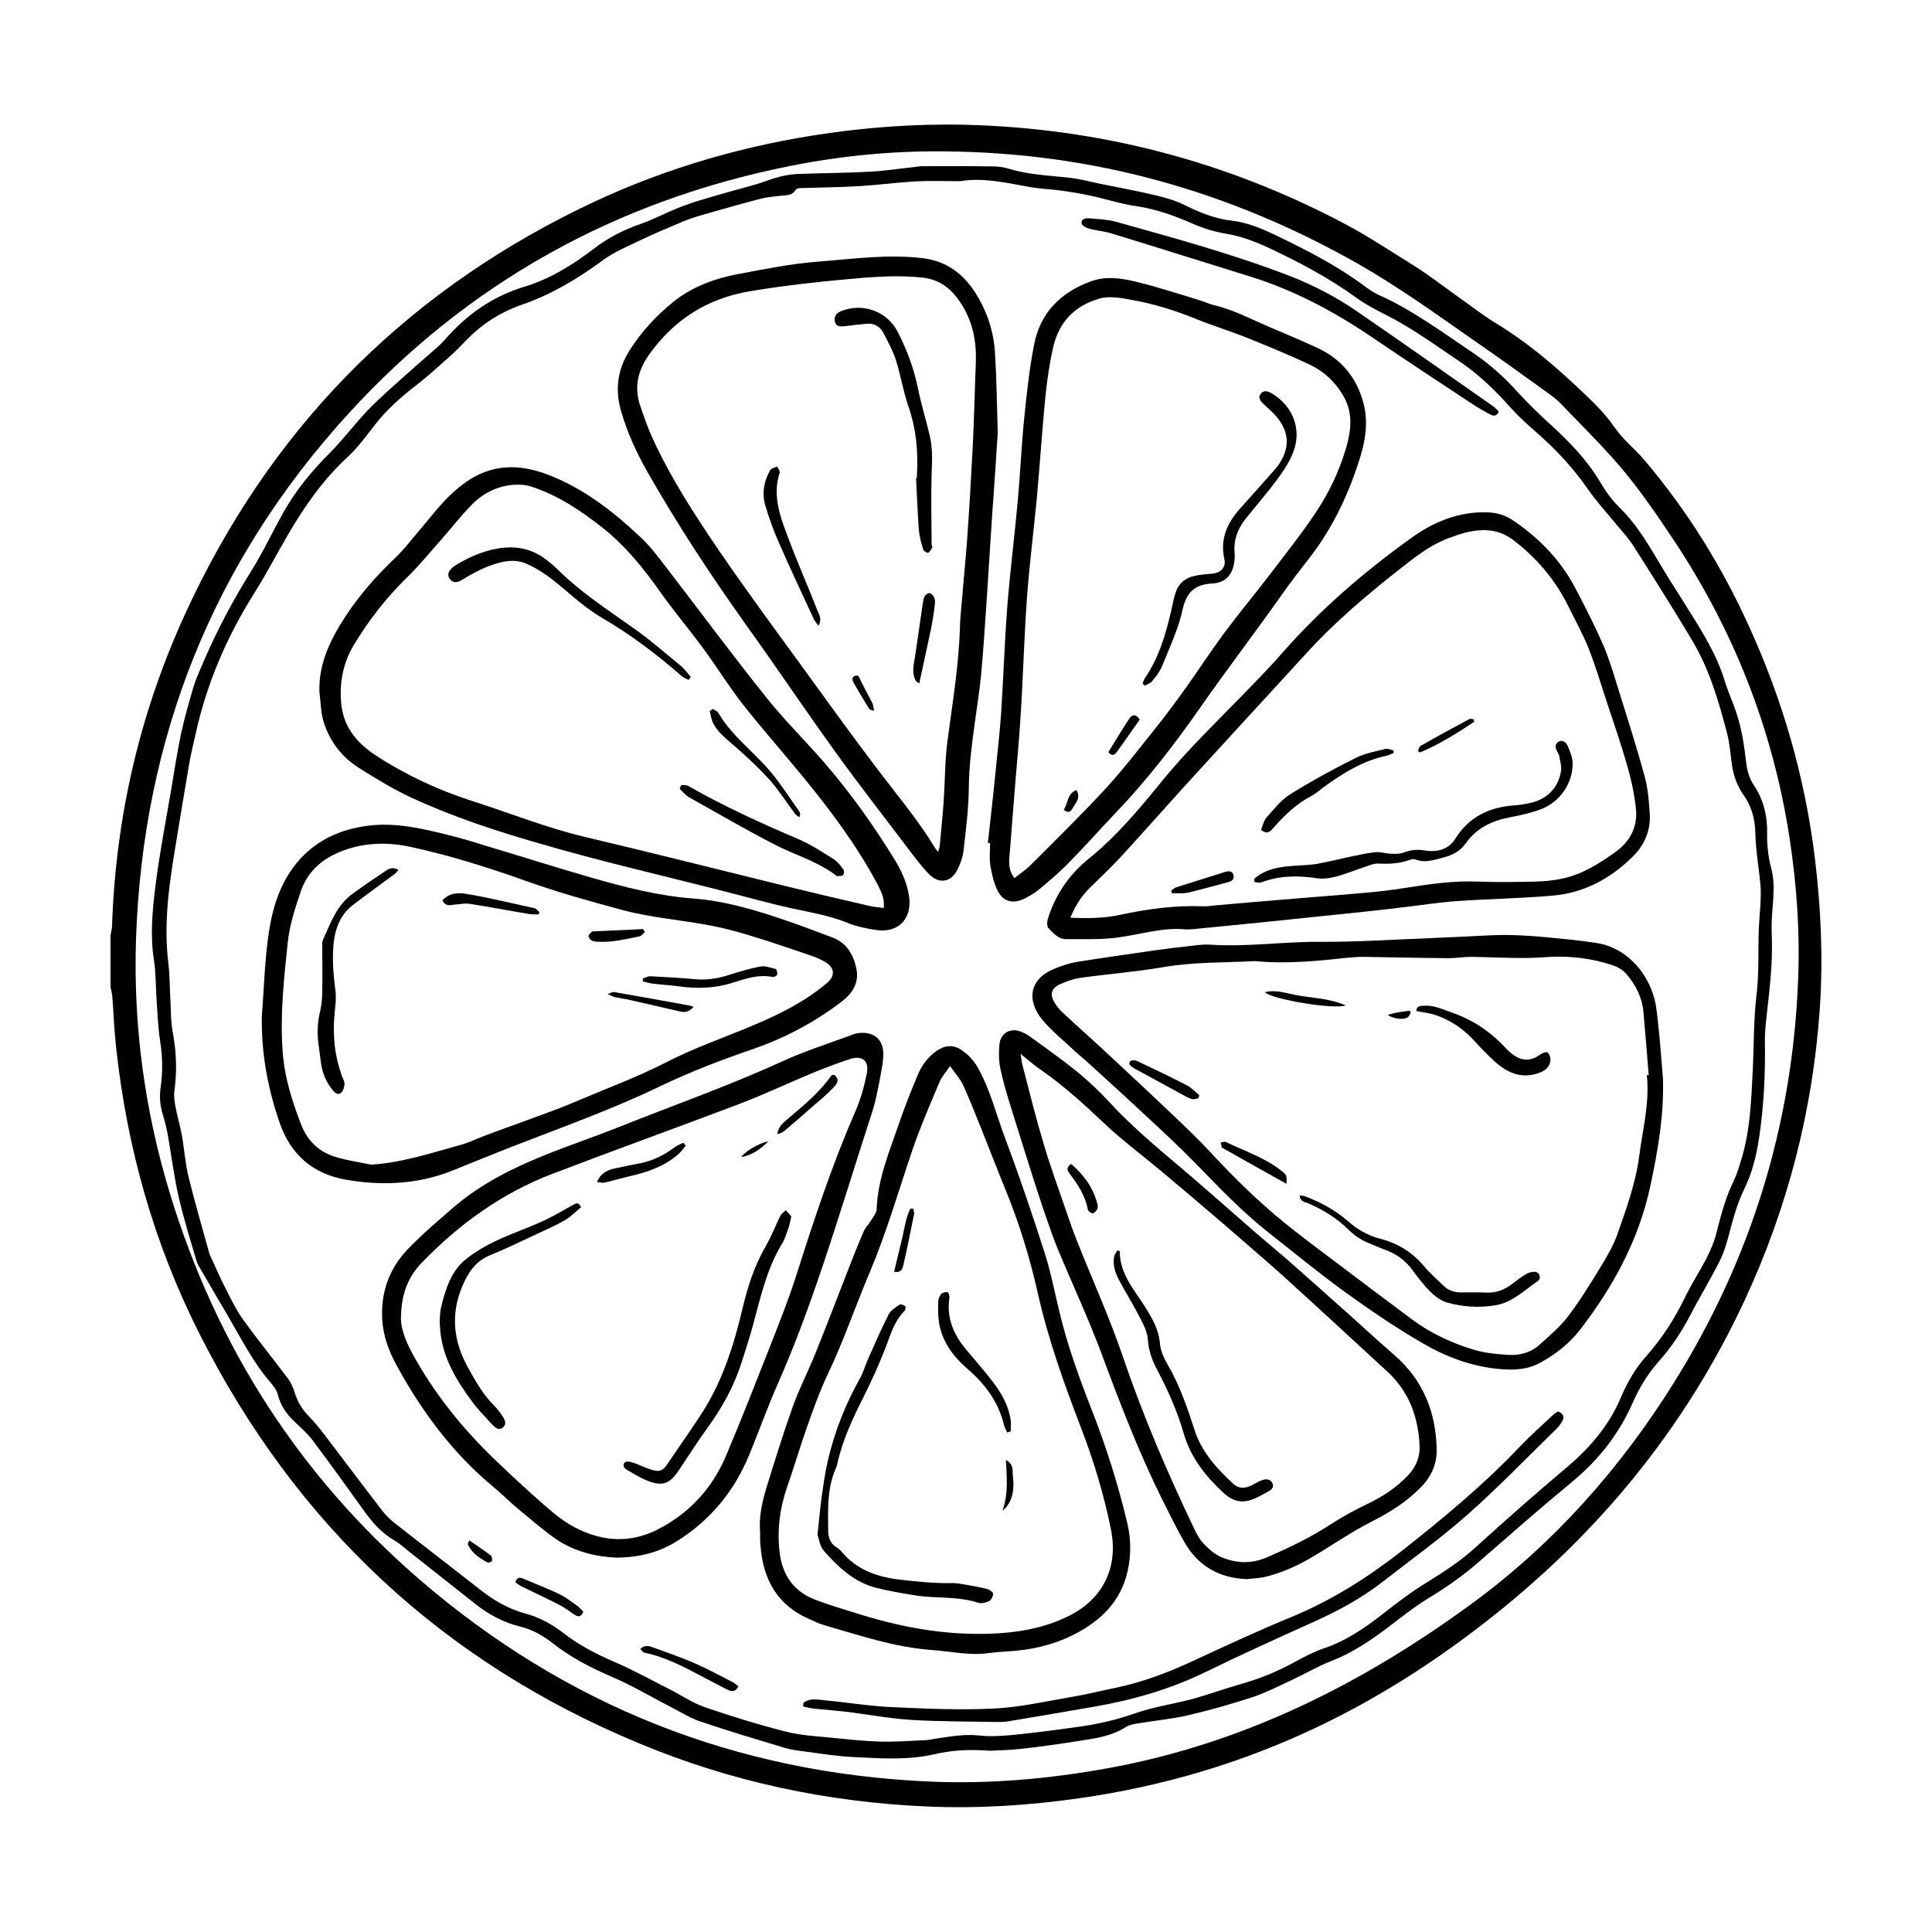 <?xml version="1.0" encoding="UTF-8"?>
<!-- Uploaded to: ICON Repo, www.iconrepo.com, Generator: ICON Repo Mixer Tools -->
<svg fill="#000000" width="800px" height="800px" version="1.1" viewBox="144 144 512 512" xmlns="http://www.w3.org/2000/svg">
 <g>
  <path d="m173.29 391.89c0.152-0.805 0.352-1.664 0.402-2.469 0.957-28.867 7.356-56.527 19.398-82.777 22.066-48.164 56.98-84.035 104.59-107.36 19.598-9.621 40.305-15.973 61.867-19.398 13.352-2.117 26.801-3.125 40.355-2.82 35.52 0.906 69.023 9.621 100.46 26.25 6.195 3.273 11.992 7.152 17.938 10.832 4.785 2.973 9.219 6.5 13.855 9.773 2.82 2.016 5.594 4.133 8.516 5.894 7.707 4.684 14.508 10.379 21.059 16.523 3.629 3.426 7.254 6.699 10.125 10.883 2.168 3.176 5.289 5.644 7.809 8.566 11.387 13.402 20.605 28.215 27.859 44.234 8.918 19.547 14.812 40.004 17.434 61.363 1.613 13.25 2.215 26.602 1.309 39.902-1.863 27.004-8.516 52.75-19.902 77.285-15.871 34.109-39.094 62.27-68.77 85.344-13.855 10.781-28.516 20.152-44.387 27.711-20.102 9.574-41.211 15.82-63.277 18.941-13.402 1.914-26.902 2.769-40.406 2.168-26.301-1.16-51.742-6.551-76.023-16.676-52.297-21.66-91.09-58.035-116.58-108.47-12.141-23.98-19.297-49.473-22.168-76.176-0.504-4.535-0.656-9.07-1.008-13.602-0.102-0.758-0.305-1.512-0.453-2.219v-13.703zm220.77-207.77c-13.754-0.152-27.355 1.211-40.758 3.879-46.098 9.219-85.297 30.934-116.98 65.645-35.973 39.398-54.465 86.051-56.277 139.25-0.754 22.922 2.316 45.492 9.02 67.512 12.293 40.305 34.16 74.562 66.102 102.17 38.793 33.453 83.883 51.289 135.07 53.555 15.973 0.707 31.84-0.707 47.609-3.578 35.82-6.551 67.461-22.469 96.48-43.781 21.461-15.77 38.895-35.418 53.051-57.988 20.605-32.848 31.691-68.617 33.152-107.36 0.504-12.594-0.402-25.141-2.316-37.586-4.434-28.668-14.812-54.965-30.883-79.047-5.039-7.559-10.227-15.113-16.375-21.867-4.281-4.734-8.867-9.32-13.301-13.906-0.805-0.855-1.715-1.613-2.672-2.316-7.004-5.039-13.957-10.078-21.059-14.965-9.723-6.801-19.348-13.703-29.727-19.648-34.211-19.492-70.785-29.719-110.13-29.969z"/>
  <path d="m406.3 607.97c-5.793-0.453-10.176-0.102-14.609 0.906-7.152 1.664-14.461 1.109-21.664 0.754-4.133-0.203-8.211-0.855-12.293-1.41-1.914-0.25-3.879-0.453-5.742-1.008-7.508-2.266-15.012-4.484-22.418-7.004-2.672-0.906-5.141-2.469-7.707-3.777-5.238-2.719-10.328-5.742-15.719-8.062-5.644-2.418-10.984-5.188-15.77-8.969-2.57-2.016-5.289-3.527-8.516-4.332-4.332-1.059-8.211-3.125-11.688-5.844-5.844-4.586-11.637-9.219-17.48-13.805-1.41-1.109-2.719-2.367-4.231-3.223-3.375-1.965-5.844-4.785-8.062-7.91-4.484-6.246-8.969-12.496-13.551-18.59-1.41-1.863-3.223-3.426-4.938-5.09-2.066-1.965-3.578-4.18-4.281-7.004-0.301-1.211-1.211-2.418-2.066-3.375-4.535-5.289-7.656-11.488-11.133-17.434-2.316-3.981-4.684-7.961-7.004-11.992-0.504-0.855-1.109-1.762-1.359-2.672-1.664-5.644-3.426-11.285-4.734-16.977-1.211-5.391-1.914-10.934-2.871-16.426-0.301-1.715-0.754-3.477-1.258-5.141-0.754-2.367-1.008-4.785-0.656-7.254 0.605-4.133 0.555-8.211-0.102-12.344-0.555-3.629-0.707-7.356-0.957-11.082-0.25-3.527-0.152-7.106-0.707-10.578-1.059-6.699-0.352-13.352 0.453-19.902 1.059-8.363 2.672-16.625 4.082-24.887 0.855-5.039 1.613-10.125 2.672-15.164 0.906-4.18 2.117-8.312 3.324-12.445 0.707-2.316 1.762-4.535 2.719-6.801 3.578-8.312 7.809-16.223 12.594-23.879 3.223-5.141 5.742-10.68 8.766-15.973 3.223-5.594 7.305-10.531 11.84-15.062 3.68-3.68 6.801-7.961 10.43-11.688 3.273-3.375 6.852-6.449 10.379-9.621 2.621-2.367 5.34-4.637 7.961-7.004 0.707-0.605 1.359-1.309 1.965-1.965 5.742-6.551 12.496-11.387 21.008-13.957 6.852-2.066 12.898-5.844 18.539-10.176 3.727-2.82 7.809-4.938 12.242-6.449 3.324-1.16 6.5-2.871 9.773-4.18 2.266-0.906 4.586-1.715 6.902-2.367 4.527-1.41 9.113-2.57 13.645-3.879 2.168-0.605 4.231-1.512 6.449-2.066 1.512-0.402 3.125-0.656 4.734-0.754 6.398-0.25 12.848-0.25 19.246-0.605 3.879-0.203 7.707-0.805 11.539-1.211 0.855-0.102 1.664-0.25 2.519-0.25 6.098 0 12.141-0.051 18.238 0.051 1.512 0 3.074 0.152 4.484 0.605 5.289 1.613 10.781 1.812 16.223 2.418 2.672 0.301 5.289 1.008 7.91 1.562 4.938 1.008 9.926 1.914 14.812 3.074 2.672 0.656 5.391 1.41 7.859 2.672 3.879 1.914 7.859 3.527 12.191 4.031 4.434 0.504 8.465 2.266 12.395 4.18 7.961 3.828 15.871 7.91 23.023 13.25 1.16 0.855 2.367 1.664 3.629 2.266 9.07 4.031 16.977 9.977 25.191 15.469 4.231 2.871 7.961 6.195 11.387 9.977 2.719 3.023 5.644 5.844 8.613 8.566 5.141 4.684 9.977 9.574 13.551 15.617 1.41 2.367 3.074 4.734 5.039 6.648 4.988 4.836 8.262 10.832 11.789 16.676 2.016 3.375 4.231 6.699 6.297 10.078 3.879 6.144 7.758 12.293 9.875 19.297 0.656 2.168 1.562 4.281 2.367 6.398 1.812 4.684 2.672 9.574 3.223 14.508 0.25 2.367 0.754 4.684 2.117 6.699 2.621 3.93 3.629 8.211 3.527 12.949-0.051 2.973 0.301 6.098 1.059 8.969 1.258 4.734 0.352 9.371 0.152 14.055-0.051 1.762 0 3.527 0.051 5.238 0.203 7.356-0.855 14.609-1.613 21.914-0.152 1.512-0.25 3.023-0.25 4.535 0.152 8.715-0.25 17.383-1.562 25.996-0.707 4.586-1.812 9.117-3.879 13.301-2.016 4.133-3.125 8.516-4.281 12.898-0.605 2.266-1.359 4.535-2.418 6.602-2.469 4.785-5.238 9.422-7.758 14.207-2.266 4.383-4.988 8.414-8.262 12.09-2.871 3.223-5.09 6.902-6.852 10.883-3.68 8.363-9.117 15.266-16.172 21.059-8.312 6.852-16.426 14.008-24.586 21.109-4.082 3.578-8.465 6.648-13.098 9.473-4.031 2.418-7.707 5.441-11.488 8.262-4.535 3.426-9.219 6.5-14.559 8.566-3.68 1.461-7.106 3.477-10.68 5.141-3.375 1.562-6.699 3.273-10.176 4.434-5.691 1.863-11.438 3.477-17.23 4.836-4.434 1.008-8.969 1.41-13.453 2.168-0.957 0.152-2.066 0.352-2.871 0.906-3.578 2.316-7.707 2.973-11.738 3.578-5.34 0.855-10.68 1.613-16.02 2.215-3.188 0.348-6.41 0.398-8.324 0.5zm-7.859-415.95c-4.332 0-8.113-0.152-11.891 0.051-4.938 0.301-9.875 0.957-14.863 1.258-5.039 0.301-10.125 0.352-15.164 0.504-0.555 0-1.41 0.051-1.613 0.402-1.008 1.762-2.672 1.461-4.231 1.664-1.762 0.203-3.527 0.352-5.238 0.805-5.039 1.309-10.078 2.769-15.062 4.18-1.762 0.504-3.527 1.059-5.238 1.762-3.981 1.664-7.91 3.324-11.789 5.188-3.273 1.562-6.648 2.973-9.523 5.09-6.648 4.887-13.602 9.07-21.41 11.789-5.691 1.965-10.629 5.09-14.812 9.422-1.461 1.512-2.922 3.023-4.535 4.434-2.82 2.519-5.644 5.09-8.613 7.406-4.18 3.223-8.062 6.648-11.285 10.832-2.215 2.871-4.383 5.844-7.055 8.312-6.5 5.996-11.438 13.098-15.82 20.605-3.023 5.188-5.793 10.531-8.969 15.566-7.254 11.539-12.543 23.832-15.469 37.129-0.555 2.57-1.211 5.09-1.664 7.656-1.211 7.055-2.367 14.105-3.527 21.16-1.762 10.578-3.375 21.109-2.066 31.891 0.402 3.273 0.352 6.551 0.555 9.824 0.152 2.922 0.102 5.945 0.656 8.816 0.957 5.141 1.109 10.176 0.402 15.367-0.203 1.359 0.051 2.871 0.301 4.231 0.453 2.469 1.211 4.887 1.664 7.406 0.656 3.727 0.906 7.559 1.812 11.234 1.664 6.75 3.629 13.453 5.492 20.203 0.102 0.402 0.301 0.754 0.504 1.16 1.258 2.769 2.469 5.543 3.879 8.262 1.41 2.769 2.769 5.594 4.586 8.113 3.828 5.34 8.012 10.43 11.941 15.719 0.805 1.059 1.309 2.367 1.715 3.629 0.707 2.215 1.762 4.133 3.375 5.844 1.762 1.812 3.375 3.777 4.887 5.793 4.938 6.449 9.773 12.949 14.711 19.348 1.059 1.41 2.367 2.672 3.727 3.727 7.356 5.793 14.812 11.488 22.168 17.281 3.68 2.922 7.656 5.289 12.191 6.5 3.727 1.008 7.004 2.769 10.078 5.141 4.133 3.223 8.766 5.644 13.602 7.707 5.039 2.168 9.824 4.836 14.711 7.305 3.074 1.562 5.996 3.578 9.219 4.684 7.152 2.469 14.41 4.684 21.766 6.551 4.031 1.008 8.312 1.16 12.496 1.613 4.082 0.402 8.211 0.855 12.344 0.957 4.031 0.102 8.062-0.203 12.141-0.402 0.754-0.051 1.512-0.203 2.266-0.352 3.879-0.555 7.758-1.309 11.789-0.855 3.074 0.352 6.246 0.102 9.32-0.203 6.047-0.605 12.043-1.41 18.035-2.266 3.074-0.453 6.098-1.109 9.117-1.914 2.82-0.754 5.543-1.863 8.414-2.621 3.828-1.008 7.758-1.664 11.539-2.672 4.231-1.16 8.312-2.672 12.543-3.879 5.039-1.41 9.875-3.324 14.508-5.894 2.418-1.309 4.938-2.672 7.559-3.578 5.945-1.965 10.984-5.391 15.871-9.219 3.828-3.023 7.758-5.996 11.941-8.516 4.535-2.82 8.918-5.691 12.848-9.32 7.809-7.106 15.719-14.055 23.781-20.859 6.246-5.238 11.387-11.234 14.559-18.793 1.664-3.93 3.777-7.559 6.602-10.73 4.18-4.734 7.559-9.926 10.277-15.566 1.762-3.629 3.981-7.055 5.844-10.629 1.008-2.016 1.914-4.133 2.469-6.297 1.211-4.734 2.418-9.473 4.586-13.906 0.906-1.863 1.512-3.93 2.117-5.945 2.316-7.559 2.57-15.469 2.973-23.227 0.352-6.75 0.203-13.453 1.008-20.203 0.707-5.742 0.402-11.637 0.605-17.434 0.102-2.266 0.301-4.535 0.453-6.801 0.051-1.613 0.152-3.223 0-4.785-0.402-4.586-1.258-9.168-1.359-13.805-0.102-3.777-0.957-7.152-3.125-10.176-1.664-2.367-2.672-5.039-3.074-7.961-0.402-2.82-0.605-5.742-1.309-8.465-2.215-8.414-4.637-16.777-9.117-24.336-5.039-8.465-10.328-16.828-15.617-25.141-1.309-2.066-2.973-3.879-4.535-5.742-2.57-3.125-5.34-6.144-7.609-9.422-3.879-5.594-8.465-10.531-13.551-14.965-2.418-2.117-4.836-4.281-6.953-6.648-4.231-4.785-8.766-9.117-14.105-12.645-6.246-4.18-12.293-8.613-19.043-11.992-2.621-1.309-5.289-2.719-7.656-4.434-7.356-5.34-15.316-9.523-23.477-13.352-3.578-1.664-7.254-3.023-11.234-3.68-3.023-0.504-6.098-1.461-8.918-2.719-4.836-2.117-9.672-3.828-14.914-4.586-4.082-0.605-8.012-1.914-12.043-2.769-2.621-0.555-5.289-1.008-7.961-1.359s-5.391-0.453-8.012-0.906c-6.453-1.199-12.648-2.559-18.492-1.551z"/>
  <path d="m408.41 258.73c-0.301 4.637-0.707 11.035-1.16 17.434-0.051 1.109-0.203 2.168-0.25 3.273-0.555 8.566-1.109 17.18-1.664 25.746-0.402 5.996-0.805 11.941-1.359 17.938-0.402 4.18-1.109 8.363-1.664 12.543-0.754 5.594-1.512 11.184-1.562 16.879-0.051 5.644-0.754 11.234-1.41 16.879-0.203 1.715-0.805 3.477-1.613 5.039-1.613 3.324-4.785 3.93-7.457 1.258-2.016-2.016-3.727-4.332-5.441-6.602-6.551-8.664-13.25-17.23-19.598-26.047-8.012-11.133-15.668-22.52-23.68-33.703-9.27-13-17.984-26.301-25.895-40.152-2.922-5.141-5.391-10.48-7.055-16.223-1.664-5.691-0.957-11.035 2.168-16.02 3.125-4.988 7.106-9.27 11.637-12.949 4.988-4.031 11.035-6.246 17.281-7.406 6.953-1.309 13.957-2.719 20.957-3.273 9.32-0.707 18.641-2.066 28.012-0.906 5.996 0.754 10.43 3.93 13.703 8.969 3.223 5.039 5.039 10.48 5.34 16.426 0.406 6.34 0.457 12.738 0.711 20.898zm-15.82 111.04c0.25-0.906 0.453-1.258 0.453-1.664 0.352-4.031 0.805-8.062 1.059-12.09 0.352-5.141 0.301-10.328 0.957-15.418 1.309-10.027 3.023-20 3.324-30.18 0.051-2.719 0.402-5.391 0.605-8.062 0.402-5.141 0.957-10.227 1.309-15.367 0.555-7.758 1.008-15.469 1.41-23.227 0.25-4.535 0.402-9.07 0.555-13.652 0.051-1.613 0.102-3.223 0.152-4.785 0.051-2.469 0.25-4.887 0.203-7.356-0.102-5.441-1.562-10.48-4.887-14.914-2.316-3.074-5.289-5.09-9.27-5.492-5.238-0.555-10.43-0.352-15.668 0.051-10.078 0.855-20.152 1.914-30.129 3.578-11.234 1.914-19.902 7.457-26.5 16.574-3.074 4.231-4.231 8.766-2.469 13.855 1.008 2.922 2.016 5.894 3.324 8.715 4.785 10.379 10.984 19.949 17.383 29.371 6.902 10.078 14.105 19.902 21.312 29.773 8.16 11.234 16.273 22.57 24.789 33.504 3.879 4.988 7.758 9.926 11.035 15.316 0.191 0.359 0.445 0.664 1.051 1.469z"/>
  <path d="m228.65 327.35c-0.203-6.551 2.168-12.242 5.441-17.684 4.031-6.699 9.07-12.543 14.762-17.938 2.117-2.016 3.93-4.383 5.844-6.648 2.367-2.769 4.586-5.644 7.055-8.312 1.715-1.812 3.629-3.527 5.691-4.988 6.699-4.734 13.855-4.938 21.41-2.117 9.723 3.629 17.633 9.875 25.039 16.828 2.621 2.469 4.785 5.441 7.004 8.312 8.766 11.387 17.281 22.922 26.25 34.109 4.734 5.945 10.176 11.285 15.164 17.027 7.004 8.062 13.148 16.727 18.742 25.797 1.812 2.973 3.273 6.098 3.828 9.574 1.008 6.098-2.769 10.125-8.918 9.117-2.469-0.402-5.039-0.906-7.356-1.863-4.836-1.965-9.875-2.769-14.914-3.879-6.398-1.41-12.746-3.223-19.145-4.836-15.871-4.031-31.789-7.707-47.508-12.293-11.586-3.324-23.074-7.106-34.059-12.191-4.785-2.215-9.371-5.039-13.855-7.859-4.785-3.023-8.062-7.457-9.574-12.949-0.551-2.32-0.598-4.789-0.902-7.207zm149.58 57.285c0.051-2.469-0.152-3.324-1.715-6.348-5.594-10.48-12.695-19.902-20.203-29.02-5.141-6.246-10.531-12.344-15.516-18.691-3.629-4.637-6.75-9.723-10.227-14.461-3.879-5.289-8.16-10.328-11.941-15.719-4.332-6.098-8.969-11.789-14.863-16.473-5.742-4.535-11.738-8.566-18.691-10.883-1.16-0.402-2.469-0.605-3.727-0.605-4.785 0-8.918 1.914-12.242 5.238-2.871 2.922-5.441 6.195-8.16 9.32-2.973 3.324-5.793 6.852-8.969 9.926-5.492 5.34-10.125 11.285-14.105 17.836-2.973 4.887-3.981 10.227-3.426 15.82 0.605 6.098 4.133 10.328 9.117 13.602 7.961 5.188 16.473 9.168 25.543 12.09 9.977 3.176 19.648 7.106 29.875 9.523 17.734 4.18 35.367 8.664 53.051 13 7.457 1.812 14.914 3.578 22.371 5.289 1.105 0.25 2.367 0.352 3.828 0.555z"/>
  <path d="m213.39 413.15c0.605-7.457 0.754-15.012 1.914-22.418 1.059-6.801 3.223-13.453 8.012-18.844 4.785-5.34 10.883-8.062 17.887-9.02 7.305-1.008 14.258 0.605 21.211 2.316 4.18 1.008 8.262 2.316 12.395 3.578 8.566 2.57 17.078 5.289 25.695 7.758 8.918 2.57 17.887 4.887 27.207 5.594 8.566 0.656 16.727 3.125 24.789 5.894 4.082 1.41 8.113 2.922 12.09 4.434 3.879 1.461 5.644 4.637 6.398 8.465 0.707 3.727-1.258 6.5-3.93 8.516-7.152 5.492-14.965 9.621-23.527 12.594-8.363 2.871-16.676 6.047-24.637 9.875-12.645 6.098-25.844 10.781-38.895 15.871-5.34 2.066-10.629 4.281-15.973 6.398-9.219 3.727-18.793 4.133-28.363 2.469-8.613-1.512-14.559-6.5-17.531-15.012-3.18-9.172-4.941-18.645-4.742-28.469zm28.969 39.5c8.465-0.555 16.324-3.223 24.234-5.391 1.762-0.504 3.426-1.359 5.188-2.016 1.664-0.656 3.324-1.258 4.988-1.863 4.586-1.664 9.168-3.324 13.754-5.039 2.469-0.906 4.887-1.914 7.254-2.922 7.609-3.223 15.367-6.098 22.723-9.875 7.609-3.93 15.668-6.648 23.477-9.977 6.902-2.922 13.453-6.195 19.195-11.082 2.266-1.914 2.016-4.082-0.555-5.594-1.109-0.605-2.266-1.16-3.477-1.562-4.938-1.715-9.875-3.375-14.863-4.938-3.629-1.109-7.254-2.168-10.984-2.922-8.16-1.664-16.523-2.168-24.637-4.383-8.414-2.266-16.727-4.586-24.938-7.508-10.176-3.629-20.453-6.902-31.035-9.168-6.348-1.359-12.594-1.109-18.641 1.359-4.887 2.016-8.566 5.289-10.328 10.43-1.512 4.484-2.973 8.918-3.477 13.703-1.008 9.672-2.066 19.246-1.309 29.02 0.504 6.75 2.519 13.047 4.938 19.246 1.664 4.231 4.785 7.203 9.168 8.465 3.027 0.906 6.203 1.359 9.324 2.016z"/>
  <path d="m405.79 367.4c0.754-6.699 1.512-13.402 2.168-20.102 0.504-4.785 1.008-9.574 1.359-14.359 0.605-9.371 0.906-18.742 1.613-28.062 0.754-9.523 1.965-18.941 2.82-28.465 0.656-7.305 0.957-14.66 1.715-21.965 0.656-6.449 1.359-12.949 2.621-19.297 1.664-8.414 7.152-13.754 15.113-16.625 3.93-1.41 7.91-0.805 11.738 0.102 5.742 1.41 11.336 3.223 16.977 4.938 1.309 0.402 2.519 1.008 3.828 1.309 5.141 1.211 9.773 3.68 14.559 5.742 4.281 1.812 8.566 3.629 12.746 5.543 6.551 3.023 10.68 8.113 12.395 15.113 1.109 4.535 0.453 9.117-0.855 13.504-2.973 9.672-7.152 18.742-13.352 26.801-2.57 3.324-5.188 6.648-7.609 10.125-7.106 10.078-14.609 19.852-21.664 29.977-6.801 9.723-14.105 19.195-22.371 27.809-4.18 4.383-8.211 8.969-12.496 13.301-2.367 2.418-4.938 4.586-7.508 6.75-1.211 1.008-2.621 1.863-4.031 2.57-3.223 1.613-5.894 0.805-7.356-2.418-0.906-2.016-1.41-4.281-1.762-6.5-0.301-1.914-0.051-3.879-0.051-5.793-0.297 0.055-0.445 0.004-0.598 0.004zm7.051 9.32c1.41-1.16 2.922-2.117 4.133-3.324 6.801-6.801 13.703-13.551 20.203-20.605 4.836-5.289 9.168-10.984 13.652-16.574 2.672-3.375 5.238-6.852 7.707-10.328 3.324-4.684 6.449-9.473 9.875-14.105 3.981-5.34 8.262-10.48 12.293-15.77 4.082-5.34 8.312-10.68 12.043-16.273 3.426-5.141 6.098-10.73 7.859-16.625 1.41-4.734 2.117-9.523-0.605-14.207-2.168-3.727-5.141-6.5-8.969-8.312-5.492-2.57-11.133-4.887-16.727-7.152-4.434-1.762-9.07-3.176-13.504-4.988-5.492-2.215-11.133-3.981-16.93-4.988-2.769-0.504-5.894-1.109-8.465-0.352-6.398 1.812-10.73 6.047-12.293 12.848-1.762 7.656-2.316 15.516-2.973 23.328-0.453 5.543-0.855 11.082-1.359 16.625-0.855 8.816-1.965 17.582-2.621 26.398-0.754 10.328-1.008 20.707-1.664 31.086-0.453 7.406-1.211 14.812-1.762 22.168-0.402 5.289-0.855 10.578-1.258 15.871-0.098 1.805 0.004 3.566 1.363 5.281z"/>
  <path d="m307.25 556.79c-5.188-0.25-11.035-1.512-16.07-5.039-3.375-2.367-6.5-5.09-9.672-7.707-2.215-1.812-4.231-3.879-6.449-5.742-10.934-8.969-19.195-20.102-25.945-32.445-2.066-3.777-3.578-7.859-3.828-12.242-0.402-7.203 1.914-13.551 6.902-18.691 3.777-3.93 8.012-7.508 12.141-11.082 7.004-5.996 15.164-10.125 23.629-13.551 6.801-2.769 13.754-5.09 20.555-7.809 14.258-5.691 28.766-10.781 42.723-17.18 6.047-2.769 12.445-4.785 18.691-7.106 0.605-0.25 1.309-0.402 1.965-0.453 3.68-0.301 6.098 1.664 6.195 5.34 0.051 1.965-0.402 3.981-0.754 5.996-0.352 2.066-0.805 4.133-1.258 6.195-0.25 1.059-0.504 2.117-0.855 3.176-2.016 6.246-4.031 12.496-5.996 18.793-5.742 18.035-11.387 36.023-19.043 53.352-2.719 6.144-4.988 12.543-7.559 18.793-4.031 9.824-10.43 17.633-19.547 23.227-4.637 2.812-9.574 4.125-15.824 4.176zm-56.98-64.035c-0.203 2.871 1.109 6.398 2.871 9.672 5.742 10.629 13.25 19.949 21.914 28.312 4.031 3.879 8.113 7.656 12.293 11.336 2.418 2.117 4.836 4.281 7.559 5.894 7.406 4.383 15.316 5.391 23.176 1.461 8.414-4.231 14.609-10.883 18.289-19.547 4.18-9.875 8.062-19.852 11.992-29.824 2.266-5.793 4.586-11.637 6.5-17.582 4.684-14.711 9.473-29.371 15.668-43.578 1.461-3.273 2.469-6.852 3.176-10.379 0.707-3.426-1.211-4.938-4.586-3.828-3.176 1.059-6.348 2.266-9.473 3.527-6.699 2.769-13.25 5.894-20.051 8.465-16.324 6.195-32.746 12.09-49.07 18.34-13.504 5.141-24.938 13.402-34.863 23.73-3.43 3.57-5.242 8.004-5.394 14z"/>
  <path d="m458.29 390.32c-6.098-0.707-12.344 1.461-18.793 2.215-4.231 0.504-8.566 0.301-12.898 0.352-2.168 0-3.477-1.613-4.785-2.973-0.402-0.453-0.352-1.613-0.152-2.316 1.965-6.398 5.644-11.789 10.73-15.922 7.457-5.996 13.504-13.25 19.445-20.555 7.254-8.918 15.617-16.828 23.578-25.09 2.871-2.973 5.742-5.945 8.465-9.07 10.078-11.488 21.562-21.363 33.957-30.277 6.047-4.383 12.797-7.203 20.504-6.902 2.316 0.102 4.484 0.707 6.449 2.016 7.004 4.684 12.746 10.578 16.676 18.035 2.621 4.988 5.188 10.027 7.457 15.215 1.613 3.777 2.769 7.758 3.981 11.688 2.418 7.707 4.887 15.418 7.004 23.227 0.855 3.223 1.109 6.648 1.309 9.977 0.203 4.133-1.359 7.809-4.231 10.781-5.945 5.996-13.098 9.926-21.562 10.629-8.465 0.754-17.027 0.855-25.492 1.461-4.938 0.352-9.875 1.16-14.812 1.715-3.074 0.352-6.195 0.754-9.27 1.059-9.219 0.957-18.438 1.914-27.66 2.871-5.644 0.555-11.234 1.109-16.879 1.664-0.801 0.152-1.66 0.152-3.019 0.203zm-30.633-3.121c4.637 0.203 8.969 0.152 13.148-0.754 7.305-1.562 14.609-2.57 22.066-2.266 1.109 0.051 2.168-0.152 3.273-0.25 6.902-0.605 13.805-1.211 20.656-1.762 6.449-0.555 12.949-1.008 19.398-1.613 3.426-0.301 6.902-0.707 10.277-1.258 6.398-1.008 12.797-1.965 19.348-1.664 4.988 0.203 9.977 0.102 14.965 0 2.519-0.051 5.09-0.301 7.508-0.855 5.188-1.16 9.621-3.981 13.906-7.055 3.828-2.769 5.844-6.699 5.34-11.387-0.402-3.93-1.258-7.809-2.367-11.586-1.613-5.691-3.527-11.234-5.391-16.828-1.562-4.785-3.023-9.672-4.887-14.359-1.512-3.727-3.527-7.305-5.289-10.934-3.477-7.004-8.363-12.797-14.609-17.531-3.68-2.769-7.559-3.023-11.738-2.168-1.812 0.352-3.578 1.059-5.289 1.664-5.09 1.863-9.219 5.238-13.402 8.516-8.766 6.902-17.23 14.105-24.738 22.418-5.391 5.945-10.832 11.789-16.273 17.734-5.238 5.742-10.48 11.438-15.719 17.18-5.594 6.195-11.133 12.445-16.777 18.59-2.672 2.922-5.594 5.644-8.414 8.414-2.07 2.109-3.68 4.527-4.992 7.754z"/>
  <path d="m584.7 429.82c0.301 9.723-1.359 19.246-3.375 28.617-3.023 14.105-9.773 26.5-18.539 37.887-2.871 3.727-6.551 6.602-10.629 8.816-3.375 1.863-7.055 2.016-10.832 1.664-7.305-0.656-14.008-3.176-20.254-6.801-7.055-4.082-13.855-8.715-20.504-13.504-6.953-5.039-13.652-10.531-20.402-15.871-7.004-5.492-13.098-11.941-19.297-18.289-4.082-4.18-8.312-8.113-12.594-12.09-5.141-4.785-10.277-9.523-15.469-14.207-1.359-1.258-2.82-2.418-4.18-3.68-2.82-2.672-5.894-5.09-8.363-8.062-4.383-5.34-3.324-10.883 3.023-13.504 1.914-0.805 3.981-1.512 5.996-1.863 6.902-1.109 13.805-2.066 20.707-3.074 3.273-0.453 6.5-0.855 9.773-1.211 1.664-0.203 3.375-0.402 5.039-0.301 9.773 0.656 19.547-0.855 29.32-0.754 9.117 0.051 18.188-0.555 27.305-0.906 5.742-0.25 11.438-0.504 17.18-0.805 7.203-0.402 14.309 0.402 21.461 1.109 2.367 0.25 4.684 0.555 7.004 0.906 9.168 1.41 15.062 9.875 15.922 17.734 0.801 6.144 1.203 12.191 1.707 18.188zm-4.281-0.906h0.504c-0.453-5.644-0.906-11.234-1.41-16.879-0.352-3.727-2.016-6.953-4.383-9.773-0.957-1.16-2.469-2.066-3.93-2.519-5.238-1.715-10.629-2.418-16.172-2.168-2.672 0.152-5.391 0.352-8.062 0.301-4.383 0-8.766-0.25-13.148-0.301-1.914 0-3.879 0.352-5.793 0.352-7.656-0.051-15.367-0.25-23.023-0.352-1.359 0-2.672 0.152-4.031 0.25-7.809 0.855-15.617 1.613-23.477 0.957-0.504-0.051-1.008-0.102-1.512-0.051-7.961 0.402-15.973 0.203-23.93 1.613-7.106 1.211-14.359 1.762-21.512 2.769-1.965 0.25-3.93 0.957-5.742 1.762-2.215 1.059-2.621 2.672-1.359 4.785 0.605 1.008 1.359 1.914 2.215 2.719 3.777 3.527 7.609 6.902 11.387 10.43 5.945 5.492 11.84 11.035 17.734 16.625 3.527 3.375 7.106 6.75 10.379 10.328 6.047 6.5 12.344 12.695 19.246 18.289 4.383 3.527 8.918 6.953 13.453 10.328 6.801 5.141 13.602 10.277 20.453 15.367 4.988 3.68 10.629 6.297 16.523 8.012 2.871 0.855 5.945 1.109 8.969 1.309 2.973 0.152 5.894-0.605 8.211-2.719 2.621-2.367 5.391-4.684 7.508-7.457 3.223-4.231 5.996-8.766 8.766-13.301 1.613-2.672 3.223-5.391 4.281-8.312 2.367-6.801 4.887-13.602 5.844-20.906 0.902-7.051 2.816-14.102 2.012-21.457z"/>
  <path d="m345.44 550.13c-0.352-3.93 0.453-7.758 1.562-11.488 2.266-7.356 4.535-14.66 7.106-21.914 1.715-4.734 4.031-9.27 5.945-13.957 3.273-8.16 6.398-16.324 9.574-24.484 1.059-2.672 2.117-5.34 3.273-7.961 0.453-1.059 1.359-1.914 1.914-2.871 0.605-0.957 1.461-2.016 1.512-3.074 0.301-7.91 3.324-15.113 5.844-22.418 1.512-4.484 3.273-8.867 5.09-13.199 1.059-2.519 2.672-4.684 4.988-6.297 2.066-1.41 4.18-1.715 6.398-0.301 1.863 1.211 3.273 2.672 4.434 4.684 3.375 5.945 4.938 12.543 7.305 18.844 3.777 10.027 7.203 20.152 10.48 30.379 1.664 5.188 2.672 10.629 3.981 15.922 2.066 8.613 5.09 16.93 8.312 25.191 3.879 9.875 7.106 20 9.574 30.379 1.008 4.281 1.059 8.516 0.102 12.797-1.863 8.312-7.457 13.453-14.66 17.027-5.34 2.621-11.133 3.93-17.078 4.231-1.664 0.102-3.375 0.25-5.039 0.453-5.09 0.754-10.078-0.453-15.113-0.805-9.824-0.707-19.145-3.879-28.566-6.602-1.309-0.352-2.519-1.008-3.727-1.512-8.566-3.629-12.395-10.48-13.098-19.398-0.164-1.258-0.113-2.465-0.113-3.625zm50.328-123.63c-1.211 1.812-2.316 2.973-2.871 4.434-2.469 5.894-5.039 11.789-7.106 17.836-3.68 10.883-6.852 21.867-11.336 32.496-3.777 8.918-6.902 18.137-11.082 26.902-2.066 4.332-3.68 8.867-5.289 13.402-1.914 5.34-3.477 10.73-5.34 16.07-2.066 5.844-2.871 11.688-2.117 17.887 0.754 6.047 3.777 10.227 9.371 12.395 3.93 1.512 8.012 2.672 11.992 3.93 12.191 3.777 24.535 5.844 37.383 4.938 6.398-0.453 12.496-1.812 18.238-4.734 8.816-4.535 12.746-12.797 10.832-22.57-1.863-9.371-4.637-18.488-8.062-27.355-4.434-11.586-8.613-23.227-11.336-35.367-2.117-9.473-4.988-18.742-8.664-27.711-2.117-5.141-4.082-10.328-6.144-15.469-1.613-3.981-3.176-8.012-4.938-11.891-0.809-1.715-2.121-3.176-3.531-5.191z"/>
  <path d="m474.46 562.48c-7.356-0.25-13-3.477-16.625-9.875-2.117-3.727-4.031-7.609-5.945-11.438-6.098-12.344-11.035-25.141-15.82-38.039-3.578-9.621-7.961-18.992-11.891-28.465-1.211-2.973-2.215-5.996-3.273-9.02-0.906-2.621-1.762-5.289-2.621-7.91-2.168-6.852-4.332-13.652-6.449-20.504-1.059-3.375-2.066-6.801-2.769-10.227-0.402-2.016-0.402-4.231-0.203-6.297 0.352-3.023 3.023-4.434 5.793-3.273 0.707 0.301 1.41 0.656 2.016 1.059 4.231 3.074 8.516 6.098 12.594 9.371 3.125 2.57 6.098 5.34 8.816 8.312 5.844 6.348 12.445 11.84 19.043 17.434 6.5 5.492 12.848 11.184 19.297 16.777 2.922 2.519 5.945 5.039 8.867 7.559 4.484 3.93 8.969 7.961 13.453 11.941 4.988 4.434 9.875 8.969 14.914 13.352 7.559 6.602 10.883 15.113 11.082 24.887 0.051 3.578-1.211 6.852-3.828 9.621-3.879 4.133-8.516 7.004-13.551 9.574-5.391 2.719-10.379 6.246-15.617 9.32-4.082 2.418-8.363 4.332-13.047 5.391-1.363 0.199-2.824 0.297-4.234 0.449zm-60.004-139.2c0.25 1.41 0.301 2.316 0.555 3.176 1.812 6.953 3.527 13.906 5.594 20.758 1.762 5.996 3.93 11.84 5.945 17.734 0.906 2.719 1.863 5.391 2.922 8.062 4.082 10.277 8.664 20.355 12.191 30.781 5.289 15.516 11.738 30.531 18.793 45.293 0.707 1.512 1.562 3.074 2.719 4.231 1.309 1.359 2.871 2.672 4.586 3.375 3.93 1.664 8.012 1.762 12.043 0 5.793-2.519 11.488-5.238 16.828-8.715 3.023-1.965 6.246-3.727 9.473-5.289 4.18-1.965 7.91-4.383 11.082-7.758 2.117-2.266 3.125-4.785 3.023-7.758-0.352-7.609-2.769-14.359-8.516-19.648-4.734-4.332-9.422-8.715-14.156-13.047-4.684-4.281-9.32-8.566-14.008-12.797-5.039-4.484-10.176-8.867-15.266-13.301-5.492-4.734-11.035-9.422-16.574-14.055-4.988-4.18-10.227-8.062-14.914-12.496-5.289-4.988-10.629-9.875-16.574-14.055-1.867-1.215-3.527-2.727-5.746-4.492z"/>
  <path d="m356.92 595.27c1.762-1.359 3.828-0.855 5.742-0.656 6.047 0.555 12.043 1.562 18.086 1.812 8.918 0.402 17.887 0.805 26.801 0.352 6.852-0.352 13.652-1.914 20.453-3.074 3.981-0.656 7.91-1.664 11.891-2.469 7.152-1.512 13.855-4.082 20.453-7.152 8.566-3.981 17.129-7.961 25.844-11.539 10.629-4.383 20.203-10.43 29.223-17.48 10.934-8.613 21.664-17.48 31.285-27.609 2.82-2.973 5.945-5.742 8.969-8.566 0.352-0.352 0.805-0.555 1.211-0.855 1.461 0.605 1.863 1.512 1.008 2.82-0.352 0.555-0.754 1.16-1.211 1.613-7.91 7.707-15.617 15.719-23.879 23.023-7.203 6.348-15.062 11.992-22.621 17.887-5.543 4.281-11.738 7.609-18.137 10.48-9.621 4.332-19.195 8.664-28.668 13.301-9.32 4.535-19.195 7.356-29.32 9.117-7.356 1.309-14.762 2.519-22.168 3.777-1.059 0.203-2.168 0.301-3.273 0.301-7.656-0.152-15.367-0.102-23.023-0.555-5.543-0.352-11.035-1.359-16.523-2.066-3.176-0.402-6.348-0.605-9.523-0.957-0.906-0.102-1.812-0.352-2.719-0.555 0.051-0.395 0.102-0.645 0.102-0.949z"/>
  <path d="m541.21 253.09c-0.707 1.41-1.562 1.16-2.469 0.656-1.309-0.754-2.672-1.461-3.93-2.266-9.02-5.945-18.035-11.891-26.953-17.938-10.078-6.852-20.758-12.594-32.445-16.223-12.191-3.777-24.434-7.656-36.625-11.387-2.066-0.656-4.281-0.805-6.398-1.41-0.707-0.203-1.715-0.855-1.762-1.359-0.102-1.258 1.16-1.359 2.016-1.309 2.418 0.203 4.887 0.301 7.254 0.957 15.469 4.332 30.984 8.566 45.996 14.359 6.297 2.469 12.293 5.594 17.836 9.422 12.043 8.262 23.93 16.676 35.922 25.039 0.652 0.449 1.105 1.004 1.559 1.457z"/>
  <path d="m339.69 590.89c-0.805 1.512-1.762 1.461-2.871 0.906-1.965-1.008-3.879-1.965-5.844-3.023-5.188-2.769-10.379-5.594-16.223-6.801-0.352-0.102-0.656-0.555-1.059-0.957 1.059-1.109 2.168-0.855 3.176-0.504 3.68 1.359 7.457 2.621 11.035 4.18 3.477 1.512 6.801 3.324 10.176 5.039 0.602 0.305 1.055 0.758 1.609 1.16z"/>
  <path d="m280.59 563.33c0.352-1.258 1.059-1.41 1.965-1.008 3.223 1.359 6.5 2.621 9.672 4.133 1.664 0.805 3.125 1.965 4.637 3.023 0.656 0.453 1.16 1.109 1.715 1.613-0.555 1.512-1.359 1.41-2.266 0.855-1.258-0.805-2.469-1.812-3.777-2.469-3.477-1.812-7.055-3.477-10.578-5.188-0.508-0.305-0.91-0.656-1.367-0.961z"/>
  <path d="m268.35 552.2c2.066 1.41 3.93 2.672 5.691 3.981 0.301 0.25 0.453 1.008 0.352 1.461-0.051 0.25-0.957 0.605-1.258 0.402-2.117-1.16-4.133-2.469-5.141-4.785-0.098-0.102 0.156-0.402 0.355-1.059z"/>
  <path d="m387 270.67v-0.754c0.352-6.297-0.203-12.395-2.316-18.391-1.359-3.981-2.016-8.16-3.273-12.141-0.805-2.469-2.066-4.785-3.273-7.106-0.906-1.762-2.519-2.719-4.586-2.469-1.812 0.203-3.68 0.352-5.492 0.605-1.715 0.25-2.621-0.051-2.82-1.258-0.25-1.41 0.453-2.215 1.715-2.719 5.644-2.266 12.141 0 14.965 5.543 2.418 4.734 4.281 9.672 5.34 14.914 0.855 4.18 2.117 8.312 3.125 12.496 0.656 2.871 0.707 5.793 0.555 8.766-0.25 6.75-0.102 13.504-0.051 20.203 0 0.25 0.25 0.555 0.152 0.707-0.301 0.555-0.605 1.211-1.059 1.41-0.25 0.152-1.16-0.402-1.309-0.805-0.504-1.664-1.008-3.426-1.16-5.141-0.352-4.637-0.504-9.27-0.754-13.855 0.09-0.008 0.141-0.008 0.242-0.008z"/>
  <path d="m360.9 309.82c-0.504-0.707-1.008-1.211-1.258-1.812-3.176-6.852-6.398-13.703-9.422-20.656-1.359-3.074-2.469-6.246-3.426-9.473-0.906-3.223-0.352-6.398 1.309-9.27 0.301-0.504 1.16-0.656 1.812-1.008 0.25 0.555 0.855 1.211 0.707 1.664-2.117 6.551 0.453 12.445 2.672 18.34 2.316 6.144 4.988 12.141 7.356 18.238 0.453 1.105 1.258 2.312 0.25 3.977z"/>
  <path d="m390.38 301.15c1.309 0.656 1.512 1.812 1.359 3.023-0.25 2.266-0.605 4.484-1.059 6.699-0.957 4.637-2.016 9.27-3.074 14.258-0.301-0.25-0.906-0.555-1.059-0.957-1.059-2.418-0.203-4.785 0.102-7.203 0.605-4.383 1.309-8.766 1.914-13.148 0.203-1.16 0.305-2.371 1.816-2.672z"/>
  <path d="m375.66 332.34c-0.855-0.25-1.211-0.25-1.258-0.402-1.41-2.266-2.82-4.586-4.133-6.902-0.352-0.656-0.707-1.562 0.301-1.914 1.008-0.402 1.211 0.504 1.512 1.211 0.957 1.965 2.016 3.879 3.023 5.844 0.254 0.453 0.305 1.105 0.555 2.164z"/>
  <path d="m326.49 324.18c-0.656-0.352-1.41-0.605-1.965-1.109-6.551-5.742-13.453-10.934-20.957-15.316-3.68-2.168-7.004-4.988-10.227-7.758-3.023-2.57-6.098-4.988-9.824-6.602-1.965-0.855-3.879-0.906-5.945-0.555-3.629 0.707-6.852 2.316-9.977 4.133-0.504 0.301-1.008 0.656-1.512 0.906-1.059 0.555-2.117 0.605-2.922-0.504-0.707-1.008-0.301-1.965 0.504-2.719 0.402-0.402 0.906-0.754 1.41-1.059 3.93-2.367 8.211-4.082 12.797-4.484 3.727-0.301 7.356 0.605 10.48 2.922 1.211 0.906 2.418 1.863 3.477 2.922 6.144 6.098 13.352 10.73 20.355 15.719 4.18 2.973 8.062 6.348 12.043 9.621 1.059 0.855 1.914 2.016 2.82 3.074-0.207 0.355-0.406 0.605-0.559 0.809z"/>
  <path d="m324.53 352.04c0.605 0.051 1.359-0.051 1.863 0.25 9.371 5.34 19.195 9.824 29.121 14.055 3.324 1.41 6.348 3.426 9.422 5.34 1.008 0.656 1.812 1.715 2.57 2.719 0.25 0.352 0.203 1.258-0.102 1.512-0.301 0.301-1.008 0.203-1.562 0.25-0.152 0-0.301-0.152-0.402-0.25-4.785-3.629-10.531-5.238-15.77-7.91-7.809-3.981-15.367-8.414-23.023-12.695-0.957-0.555-1.715-1.512-2.519-2.266 0.152-0.398 0.25-0.699 0.402-1.004z"/>
  <path d="m332.89 331.88c0.504 0.352 1.211 0.555 1.461 1.008 3.629 6.246 9.574 10.43 14.055 15.871 2.719 3.324 5.039 6.902 7.508 10.43 0.203 0.301 0.203 0.707-0.102 1.41-0.453-0.352-0.957-0.656-1.258-1.109-2.168-2.922-4.082-5.996-6.5-8.715-2.871-3.176-5.996-6.098-9.219-8.918-2.168-1.914-4.484-3.578-5.844-6.195-0.504-0.957-0.605-2.117-0.906-3.223 0.301-0.207 0.555-0.406 0.805-0.559z"/>
  <path d="m249.61 374.55c-0.453 0.504-0.707 0.855-1.008 1.059-3.727 2.769-7.457 5.441-11.133 8.262-3.828 2.973-4.988 7.356-5.188 11.84-0.152 3.426 0.102 6.953 0.555 10.328 0.402 2.57-0.051 5.039-0.25 7.508-0.152 2.016-0.152 4.031 0 5.996 0.102 1.762 0.352 3.527 0.754 5.238 0.301 1.461 0.805 2.922 1.258 4.332 0.203 0.707 0.754 1.41 0.707 2.117-0.051 0.805-0.301 1.863-0.906 2.367-0.906 0.754-1.715-0.051-2.316-0.805-1.664-2.066-2.672-4.484-3.023-7.106-0.203-1.41-0.352-2.82-0.555-4.231-0.504-3.223-0.453-6.348 0.352-9.523 0.402-1.715 0.504-3.477 0.555-5.238 0.051-3.727 0-7.406 0-11.133 0-0.855-0.152-1.762 0.203-2.519 2.016-4.535 3.68-9.27 7.961-12.293 2.719-1.965 5.492-3.879 8.312-5.742 0.898-0.656 2.008-1.465 3.723-0.457z"/>
  <path d="m314.35 403.32c0.707-0.203 1.41-0.656 2.066-0.605 4.031 0.203 8.062 0.453 12.09 0.805 3.023 0.25 5.844-0.25 8.715-1.16 2.719-0.855 5.492-1.715 8.262-2.215 1.309-0.25 2.769 0.301 4.082 0.656 0.25 0.051 0.504 1.008 0.402 1.461-0.051 0.301-0.805 0.707-1.16 0.656-3.93-0.805-7.508 0.555-11.133 1.664-4.586 1.359-9.07 1.461-13.754 0.805-2.168-0.301-4.332-0.402-6.5-0.656-1.059-0.102-2.066-0.402-3.074-0.656 0.055-0.301 0.004-0.504 0.004-0.754z"/>
  <path d="m261.25 382.62c1.863-2.117 4.383-2.066 6.449-1.715 5.996 1.008 11.941 2.469 17.938 3.777 0.504 0.102 0.906 0.707 1.309 1.059-0.102 0.203-0.152 0.402-0.25 0.605-0.855-0.051-1.762 0-2.621-0.152-5.188-0.855-10.379-1.863-15.617-2.672-1.309-0.203-2.672 0.152-3.981 0.203-1.109 0.152-2.371 0.605-3.227-1.105z"/>
  <path d="m327.8 410.83c-1.309 1.512-2.469 1.461-3.629 1.211-4.231-0.957-8.465-1.965-12.746-2.922-1.461-0.352-2.973-0.555-4.434-0.855-0.504-0.102-0.957-0.402-1.965-0.855 1.008-0.301 1.359-0.605 1.715-0.504 6.699 1.16 13.352 2.367 20 3.578 0.355 0.043 0.656 0.195 1.059 0.348z"/>
  <path d="m314.91 390.98c-0.453 0.402-0.855 1.059-1.41 1.16-3.777 0.754-7.559 1.715-11.438 1.41-0.504-0.051-1.059-0.102-1.41-0.402-0.352-0.25-0.707-0.805-0.656-1.211 0.051-0.402 0.605-0.707 0.906-1.059 0.051-0.051 0.152-0.051 0.25-0.051 4.434-0.203 8.867-0.402 13.25-0.605 0.152 0.254 0.305 0.504 0.508 0.758z"/>
  <path d="m446.8 325.18c0.203-0.504 0.301-1.059 0.605-1.461 3.727-5.441 5.543-11.637 7.004-17.984 0.352-1.613 0.656-3.324 1.211-4.887 0.855-2.418 2.719-3.828 5.188-4.281 1.461-0.301 3.023-0.402 4.535-0.555 2.168-0.203 3.629-1.664 3.125-3.828-1.211-5.441 0.805-9.723 4.332-13.602 2.769-3.074 5.492-6.144 8.262-9.27 0.605-0.707 1.258-1.359 1.762-2.117 3.176-4.637 2.871-8.918-0.855-13.148-0.957-1.059-2.066-1.965-3.125-2.973-0.805-0.805-1.613-1.715-0.656-2.82 0.805-0.906 1.812-0.605 2.769-0.051 5.742 3.375 8.16 9.672 5.691 15.82-1.059 2.621-2.672 5.039-4.383 7.305-2.621 3.527-5.492 6.801-8.211 10.227-2.066 2.621-3.176 5.543-2.871 8.918 0.051 0.605 0.051 1.16 0 1.762-0.301 3.777-2.168 6.195-5.894 6.398-4.836 0.25-6.953 2.469-7.961 7.203-1.109 5.039-3.426 9.824-5.34 14.66-0.605 1.461-1.613 2.719-2.621 3.981-0.453 0.555-1.309 0.855-1.965 1.258-0.195-0.203-0.398-0.355-0.602-0.555z"/>
  <path d="m437.73 343.32c1.812-2.973 3.629-5.945 5.543-8.867 0.707-1.059 1.664-1.41 2.769 0.25-2.016 2.82-4.031 5.793-6.144 8.664-0.508 0.707-1.262 1.113-2.168-0.047z"/>
  <path d="m425.89 358.59c1.211-1.715 0.855-4.231 3.375-5.238 1.258 2.215-0.301 3.477-1.059 4.938-0.402 0.652-1.008 1.41-2.316 0.301z"/>
  <path d="m353.7 466.35c-0.25 1.211-0.402 2.016-0.656 2.82-0.555 1.512-0.957 3.074-1.812 4.434-3.981 6.602-5.644 14.008-7.609 21.312-0.906 3.324-1.965 6.602-3.023 9.926-2.016 6.398-5.188 12.191-9.168 17.633-2.672 3.68-5.09 7.559-7.656 11.336-2.316 3.426-4.231 4.133-8.16 2.621-1.762-0.707-3.426-1.715-5.141-2.719-0.805-0.453-1.762-1.16-0.906-2.168 0.301-0.352 1.512-0.203 2.168 0.051 1.664 0.555 3.223 1.41 4.938 1.914 2.316 0.656 3.074 0.203 4.383-1.812 2.922-4.332 5.945-8.566 8.816-13 5.543-8.516 8.566-18.086 10.883-27.859 1.41-5.894 3.176-11.488 6.246-16.727 1.461-2.519 2.519-5.34 3.828-7.961 0.301-0.555 0.957-0.957 1.41-1.41 0.605 0.602 1.109 1.203 1.461 1.609z"/>
  <path d="m297.98 463.93c-1.359 1.109-2.621 2.469-4.18 3.375-2.418 1.41-4.938 2.519-7.457 3.68-4.18 1.965-8.363 3.981-12.645 5.742-3.727 1.562-5.644 4.535-7.152 8.062-3.176 7.508-2.418 14.559 1.461 21.613 2.016 3.629 4.031 7.203 7.004 10.176 0.754 0.754 1.461 1.664 2.066 2.57 0.656 1.008 1.359 2.168 0.152 3.176-1.16 0.906-2.066-0.102-2.82-0.855-1.812-1.965-3.777-3.93-5.34-6.098-4.082-5.543-7.656-11.387-8.363-18.438-0.25-2.215-0.25-4.586 0.25-6.75 1.16-4.684 2.621-9.422 6.602-12.543 2.418-1.914 5.188-3.527 7.961-4.836 3.93-1.863 8.113-3.273 12.09-5.09 2.82-1.258 5.492-2.871 8.211-4.383 0.801-0.359 1.406-0.965 2.16 0.598z"/>
  <path d="m325.74 447.61c-0.605 0.707-1.109 1.461-1.762 2.066-3.777 3.426-8.465 4.988-13.352 6.098-2.117 0.504-4.18 1.109-6.348 1.613-0.555 0.152-1.211-0.051-2.066-0.102 1.059-2.57 2.922-3.273 4.938-3.68 2.117-0.453 4.231-0.906 6.398-1.309 3.477-0.656 6.5-2.215 9.27-4.281 0.656-0.504 1.512-0.805 2.266-1.16 0.25 0.25 0.453 0.5 0.656 0.754z"/>
  <path d="m365.04 428.82c1.715 1.309 0.656 2.519-0.203 3.426-1.613 1.715-3.426 3.223-5.188 4.734-2.57 2.266-5.188 4.535-7.809 6.75-0.504 0.402-1.109 0.707-1.863 0.805 0.301-2.016 1.715-3.125 2.973-4.18 4.133-3.477 8.262-6.902 11.387-11.336 0.098-0.098 0.301-0.098 0.703-0.199z"/>
  <path d="m347.6 446.5c-1.965 1.914-4.082 3.578-7.106 4.133 0.605-1.262 4.789-3.832 7.106-4.133z"/>
  <path d="m476.38 376.93c2.418-2.266 5.543-2.973 8.715-3.324 2.57-0.301 5.238-0.25 7.809-0.656 3.324-0.555 6.551-1.461 9.875-2.117 1.965-0.402 3.981-0.855 5.996-1.008 1.109-0.102 2.316 0.352 3.477 0.402 1.211 0.051 2.519 0.152 3.629-0.25 1.863-0.707 3.578-0.957 5.644-0.605 3.125 0.555 6.348-0.203 8.062-2.973 3.68-5.945 9.07-8.516 15.77-8.969 1.41-0.102 2.82-0.352 4.231-0.656 4.434-0.957 7.508-4.133 8.113-8.613 0.152-1.258-0.301-2.621-0.504-3.93-0.051-0.301-0.301-0.605-0.453-0.906-0.504-0.957-0.855-2.016 0.203-2.719 1.258-0.754 2.168 0.25 2.57 1.211 0.605 1.461 1.258 3.023 1.258 4.535 0 5.441-3.578 10.379-8.664 12.191-2.519 0.906-5.141 1.512-7.809 2.016-4.836 0.906-8.969 2.82-11.891 6.953-1.461 2.117-3.578 3.176-6.047 3.777-2.367 0.605-4.684 1.461-7.152 0.504-0.453-0.152-1.059-0.152-1.512 0.051-2.719 1.008-5.543 1.16-8.465 1.008-1.059-0.051-2.117 0.402-3.176 0.754-2.621 0.855-5.238 1.965-7.91 2.672-1.664 0.453-3.527 0.707-5.238 0.453-4.988-0.754-9.875-0.707-14.66 1.109-0.504 0.203-1.211-0.051-1.812-0.102-0.059-0.258-0.059-0.559-0.059-0.809z"/>
  <path d="m513.3 343.57c-0.555 0.203-1.059 0.504-1.613 0.656-6.5 1.309-11.992 4.785-17.23 8.613-0.957 0.707-1.812 1.512-2.871 2.066-4.031 2.117-7.254 5.188-10.176 8.566-0.805 0.957-1.664 1.715-3.223 0.453 0.453-1.109 0.707-2.418 1.461-3.273 1.965-2.215 3.828-4.637 6.246-6.144 5.644-3.527 11.488-6.699 17.434-9.672 2.418-1.211 5.238-1.715 7.91-2.367 0.605-0.152 1.359 0.25 2.066 0.402 0.047 0.195-0.004 0.449-0.004 0.699z"/>
  <path d="m454.36 380.05c0.453-0.301 0.855-0.754 1.359-0.906 4.031-1.309 8.113-2.519 12.191-3.828 0.301-0.102 0.605-0.25 0.957-0.301 0.906-0.203 1.715-0.203 2.016 0.906 0.25 1.059-0.402 1.562-1.258 1.812-2.57 0.707-5.188 1.41-7.758 2.066-1.211 0.301-2.418 0.707-3.68 0.855-1.16 0.152-2.367 0.051-3.578 0.051-0.098-0.203-0.199-0.453-0.25-0.656z"/>
  <path d="m534.72 335.26c-4.637 3.074-9.32 6.047-14.461 8.16-0.152-0.152-0.352-0.301-0.504-0.453 0.25-0.453 0.402-1.16 0.805-1.359 4.231-2.418 8.516-4.734 12.848-7.055 0.301-0.152 0.754 0.051 1.109 0.051 0 0.203 0.102 0.406 0.203 0.656z"/>
  <path d="m488.37 460.81c0.656 0.102 1.059 0.051 1.41 0.203 4.231 1.562 8.113 3.727 11.488 6.648 2.519 2.215 5.34 3.828 8.566 4.637 4.637 1.211 8.465 3.578 11.539 7.254 1.562 1.863 3.426 3.477 5.188 5.188 1.258 1.258 2.871 1.762 4.586 1.762 2.266 0 4.535-0.051 6.852 0.051 2.469 0.102 4.637-0.707 6.551-2.168 1.258-0.957 2.57-1.965 3.93-2.769 0.656-0.402 1.613-0.656 2.367-0.555 1.258 0.152 1.664 1.812 0.656 2.469-3.578 2.418-6.75 5.691-11.285 6.398-4.332 0.707-8.613 0.402-12.746-0.754-1.664-0.453-3.273-1.715-4.535-2.973-1.715-1.715-3.176-3.68-4.637-5.644-1.812-2.469-4.133-4.18-6.953-5.238-1.512-0.555-2.973-1.211-4.434-1.812-2.168-0.855-3.981-2.066-5.644-3.727-3.023-2.973-6.602-5.141-10.48-6.852-1.008-0.355-2.219-0.504-2.418-2.117z"/>
  <path d="m519.35 411.94c0.051-1.41 1.008-1.359 1.965-1.41 2.769-0.203 5.238 1.059 7.758 1.914 5.543 1.965 10.176 5.188 14.105 9.473 0.555 0.605 1.211 1.16 1.914 1.664 2.469 1.715 4.684 1.613 7.152-0.152 0.555-0.402 1.715-0.754 1.914-0.504 0.504 0.504 0.805 1.461 0.707 2.168-0.203 1.812-1.562 2.769-3.125 3.273-4.535 1.613-8.262-0.051-11.586-3.023-2.117-1.914-4.082-4.031-6.047-6.144-2.719-2.871-5.996-4.938-9.672-6.195-1.559-0.559-3.324-0.707-5.086-1.062z"/>
  <path d="m461.61 435.01c-0.504 0.102-1.059 0.402-1.512 0.301-0.707-0.152-1.41-0.504-2.066-0.855-4.332-2.367-8.664-4.734-13.047-7.106-0.203-0.102-0.453-0.25-0.656-0.402-0.707-0.402-1.41-0.906-0.805-1.715 0.203-0.301 1.258-0.301 1.715-0.102 4.484 2.117 8.918 4.231 13.301 6.5 1.211 0.605 2.168 1.715 3.273 2.57-0.051 0.305-0.152 0.559-0.203 0.809z"/>
  <path d="m484.94 457.73c-5.894-3.273-11.438-6.398-16.977-9.523-0.301-0.152-0.301-0.855-0.453-1.461 0.605-0.051 1.059-0.25 1.359-0.102 4.988 2.418 10.328 4.133 14.762 7.656 1.309 1.113 1.41 1.062 1.309 3.43z"/>
  <path d="m479.2 406.95c2.871-0.754 5.594 0.25 8.262 0.754 4.231 0.805 8.664 0.805 13.148 2.719-2.621 1.215-19.547-1.555-21.41-3.473z"/>
  <path d="m511.74 413c1.863-0.707 3.879-0.855 5.844-1.16 0.102 0.152 0.203 0.352 0.301 0.504-0.301 0.453-0.453 1.059-0.855 1.258-1.156 0.711-3.422 0.457-5.289-0.602z"/>
  <path d="m360.65 550.74c0.402-3.828 0.656-6.75 1.059-9.672 0.453-3.324 0.906-6.648 1.664-9.926 1.812-7.758 4.684-15.062 8.613-22.016 0.805-1.461 1.258-3.125 1.914-4.637 1.812-4.082 3.578-8.16 5.594-12.141 0.555-1.109 1.863-1.863 2.922-2.621 0.301-0.203 1.109 0.152 1.512 0.453 0.152 0.152 0 1.008-0.25 1.258-2.672 2.672-3.68 6.246-4.938 9.574-1.762 4.484-3.68 8.816-5.844 13.098-2.82 5.594-5.543 11.336-6.953 17.582-0.102 0.504-0.203 1.008-0.453 1.461-2.316 5.238-2.066 10.832-2.016 16.375 0 1.863 0.504 3.477 2.215 4.535 0.504 0.301 0.957 0.707 1.359 1.16 4.031 4.836 9.422 6.699 15.516 7.406 4.535 0.504 9.02 1.008 13.602 0.906 1.41-0.051 2.82 0.301 4.231 0.504 1.715 0.301 3.477 0.605 5.188 1.059 0.656 0.152 1.562 0.805 1.613 1.258 0 0.656-0.504 1.664-1.109 1.965-0.855 0.402-2.066 0.707-2.922 0.402-5.391-1.762-11.035-1.059-16.523-1.914-3.477-0.555-7.004-1.16-10.43-2.016-5.793-1.461-10.027-5.441-13.855-9.773-1.105-1.258-1.355-3.324-1.707-4.281z"/>
  <path d="m410.93 523.63c-0.301-0.707-0.754-1.41-0.906-2.168-1.461-5.945-4.938-10.629-9.473-14.559-3.879-3.324-6.852-7.254-7.707-12.395-0.301-1.812-0.25-3.68-0.203-5.543 0-0.707 0.352-1.512 0.805-2.066 0.352-0.352 1.16-0.555 1.664-0.453 0.25 0.051 0.555 0.957 0.504 1.41-0.805 5.188 0.957 9.574 4.18 13.504 2.469 2.973 5.09 5.894 7.406 8.969 2.266 2.973 4.082 6.195 4.637 9.977 0.152 1.008 0 2.016 0 3.023-0.301 0.148-0.602 0.199-0.906 0.301z"/>
  <path d="m385.99 464.29c0.102 0.504 0.352 1.008 0.25 1.461-0.906 4.434-1.762 8.816-2.769 13.199-0.25 1.008-0.402 2.469-2.519 2.066 0.707-2.82 1.309-5.594 2.016-8.363 0.707-2.769 0.957-5.691 2.266-8.312 0.254-0.051 0.508-0.051 0.758-0.051z"/>
  <path d="m410.58 530.89c2.266 1.211 1.664 3.176 1.863 4.586 0.504 3.879-0.504 7.152-2.769 8.867 1.613-4.637 1.109-8.816 0.906-13.453z"/>
  <path d="m440.76 475.62c-0.051 5.742 3.578 9.875 6.398 14.258 2.016 3.176 3.879 6.195 4.231 10.078 0.152 1.863 0.957 3.777 1.914 5.441 3.273 5.543 5.34 11.637 7.305 17.684 1.914 5.844 5.894 10.125 10.227 14.156 1.461 1.359 3.176 1.258 4.938 0.352 0.957-0.504 1.914-1.109 2.922-1.41 1.008-0.301 2.117-0.152 2.57 1.008 0.402 1.109-0.453 1.664-1.309 2.168-0.805 0.453-1.664 0.855-2.469 1.309-3.629 1.863-6.297 1.664-9.27-1.059-4.734-4.383-8.715-9.422-10.531-15.77-1.715-5.945-4.231-11.539-7.106-16.977-1.258-2.418-2.168-4.836-2.367-7.656-0.102-1.762-0.855-3.629-1.715-5.238-1.863-3.68-4.031-7.203-5.996-10.832-1.008-1.863-1.613-3.93-1.258-6.047 0.102-0.605 0.555-1.16 0.855-1.715 0.207 0.098 0.457 0.148 0.66 0.25z"/>
  <path d="m427.86 452.45c3.375 2.922 5.844 6.297 6.953 10.578 0.102 0.453 0.152 1.059-0.051 1.461-0.25 0.453-0.805 1.008-1.211 1.059-0.402 0-1.16-0.555-1.258-0.957-0.656-3.68-2.621-6.648-4.836-9.574-0.605-0.805-1.008-1.609 0.402-2.566z"/>
 </g>
</svg>